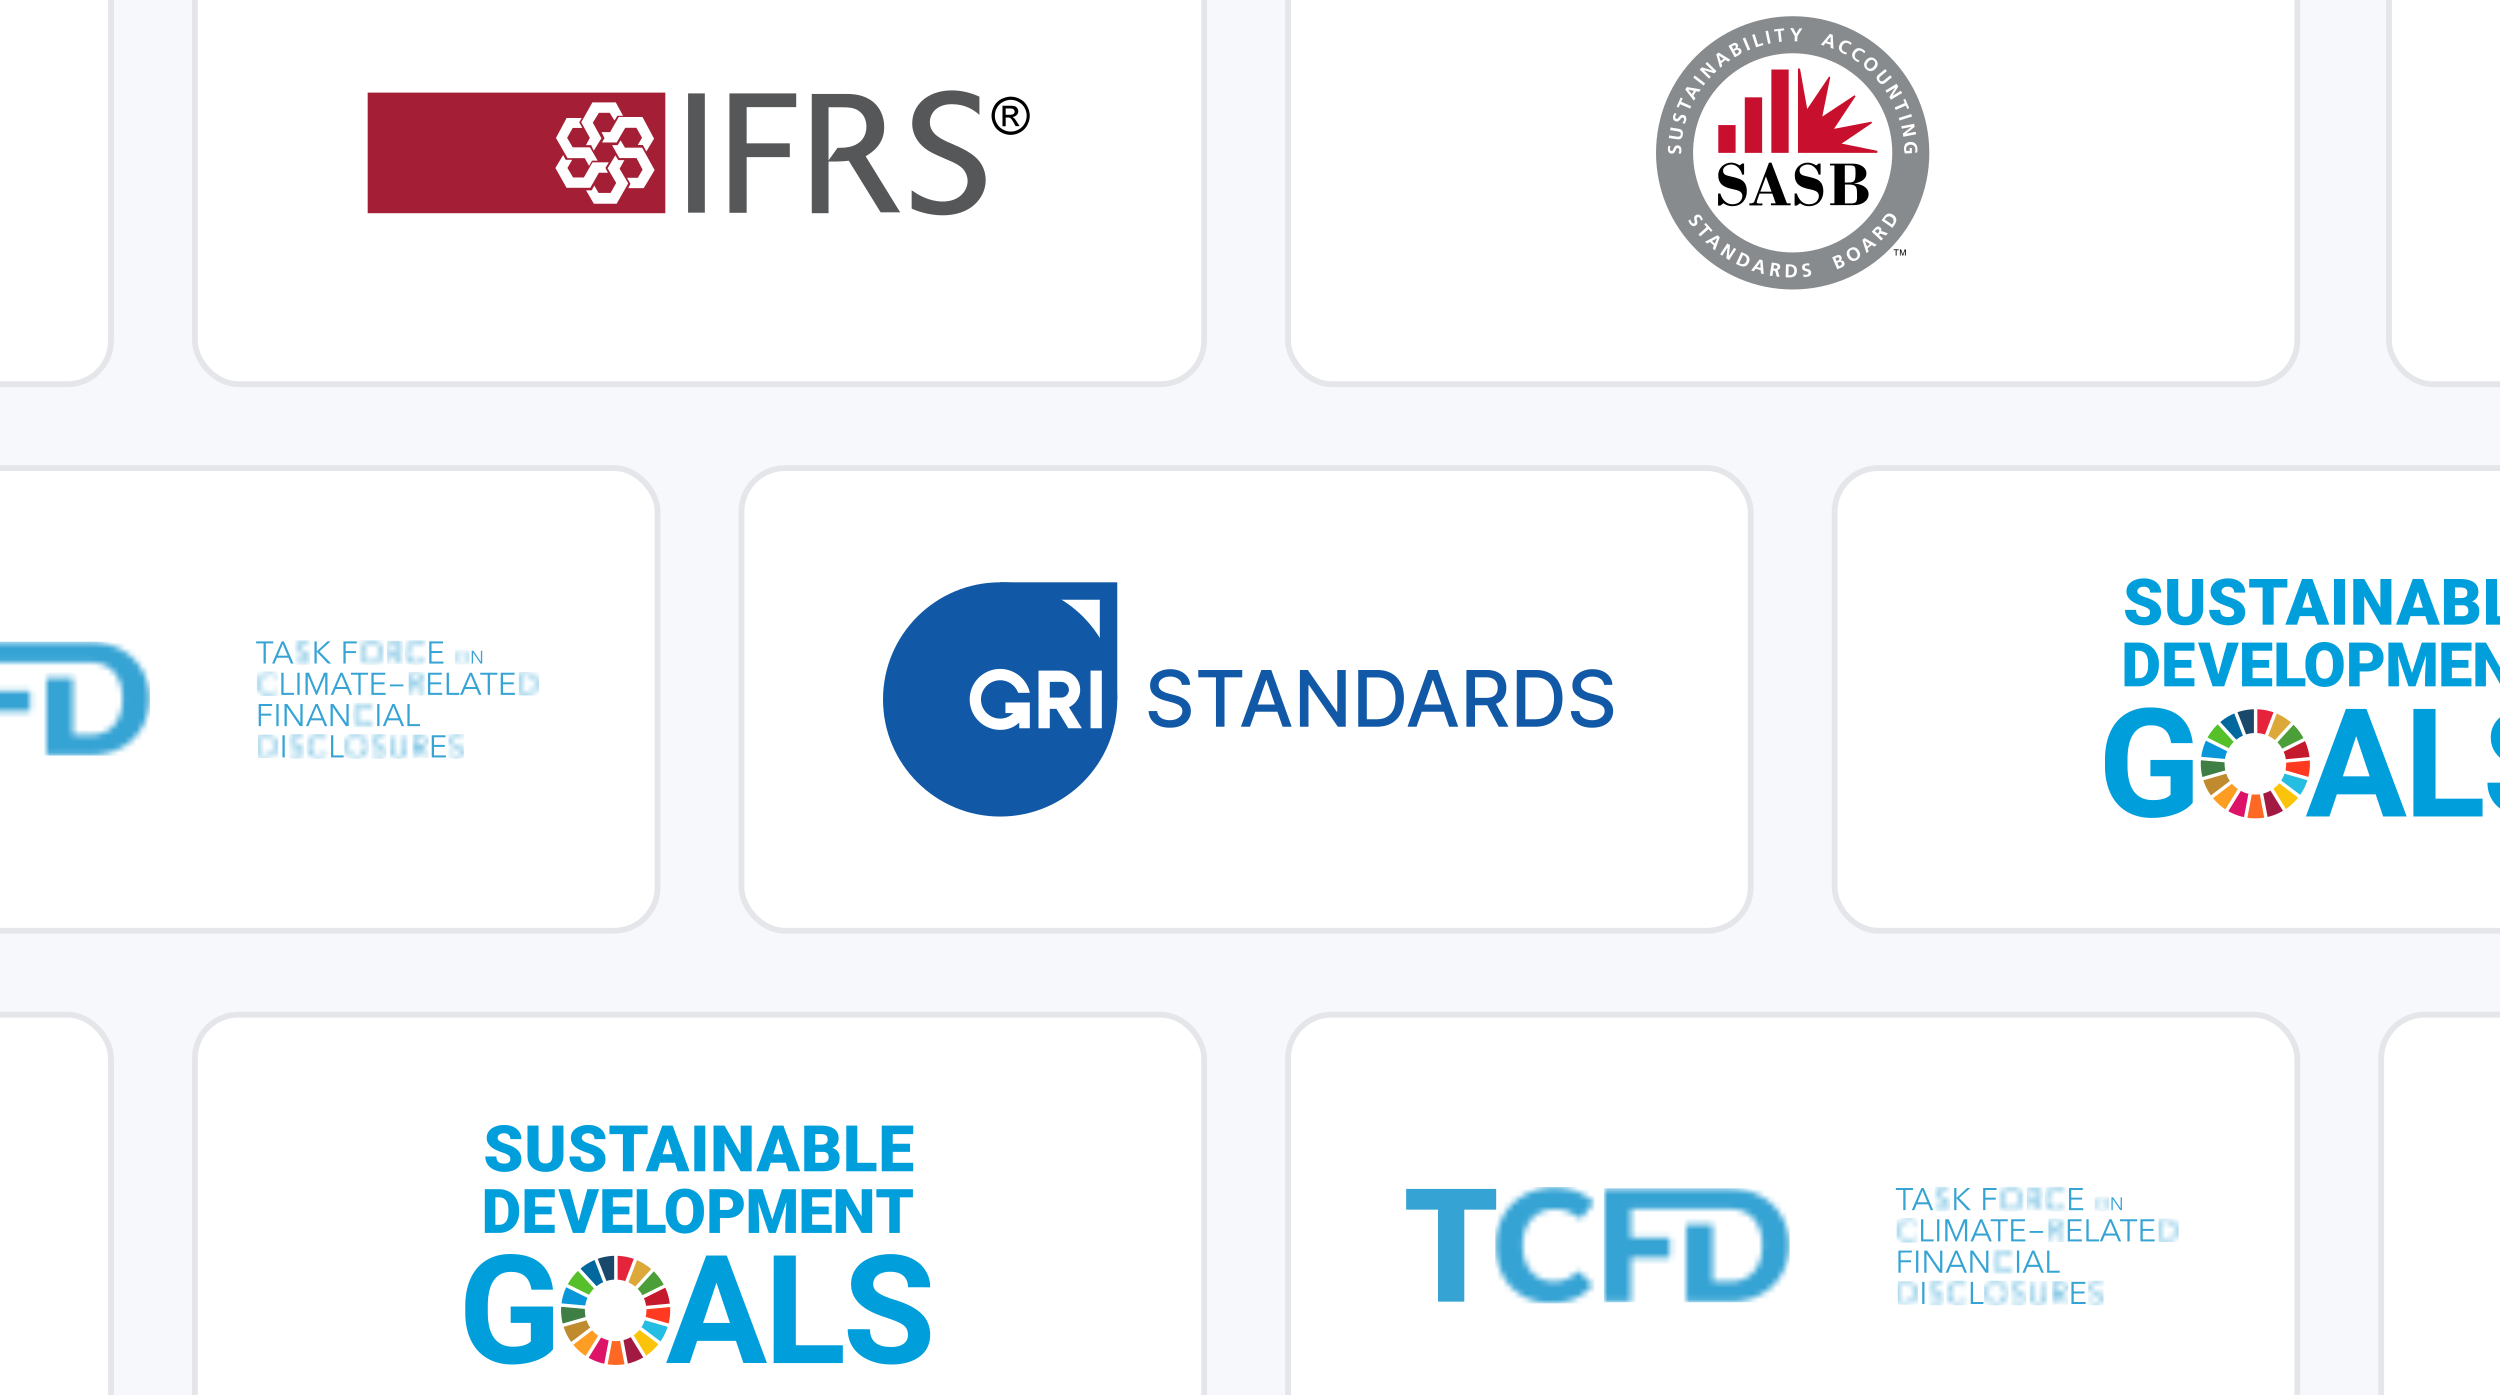 <svg xmlns="http://www.w3.org/2000/svg" width="430" height="240" fill="none" viewBox="0 0 430 240"><rect x="0" y="0" width="430" height="240" fill="#333333" stroke="none"/><g clip-path="url(#a)"><path fill="#f6f8fc" d="M0 0h430v240H0z"/><rect width="173.592" height="79.581" x="33.522" y="174.522" fill="#fff" stroke="#e4e6ea" rx="7.5"/><rect width="173.592" height="79.581" x="315.554" y="80.511" fill="#fff" stroke="#e4e6ea" rx="7.5"/><path fill="#009edb" d="M369.811 105.357q0-.415-.294-.646t-1.033-.481a10 10 0 0 1-1.208-.48q-1.526-.749-1.526-2.06 0-.652.38-1.151t1.076-.777a4.2 4.2 0 0 1 1.564-.277q.846 0 1.518.302.672.301 1.044.86t.372 1.275h-1.888q0-.48-.294-.744t-.795-.264q-.507 0-.801.224a.68.68 0 0 0-.294.568q0 .302.324.548.323.246 1.138.507.813.261 1.337.563 1.273.733 1.273 2.023 0 1.03-.777 1.618-.776.587-2.13.588a4.2 4.2 0 0 1-1.729-.343q-.773-.342-1.165-.939a2.45 2.45 0 0 1-.39-1.372h1.898q0 .632.326.93.327.3 1.06.3.47 0 .742-.203a.67.67 0 0 0 .272-.569m9.133-5.765v5.139q0 .874-.372 1.513t-1.068.974q-.696.333-1.644.334-1.435 0-2.26-.745-.825-.743-.842-2.038v-5.177h1.904v5.215q.033 1.288 1.198 1.288.587 0 .889-.323.302-.324.302-1.052v-5.128zm5.341 5.765q0-.415-.294-.646t-1.033-.481a10 10 0 0 1-1.208-.48q-1.526-.749-1.526-2.06 0-.652.38-1.151t1.076-.777a4.2 4.2 0 0 1 1.564-.277q.848 0 1.518.302.672.301 1.044.86t.372 1.275h-1.888q0-.48-.294-.744-.293-.264-.795-.264-.507 0-.801.224a.68.68 0 0 0-.294.568q0 .302.324.548.323.246 1.138.507.813.261 1.337.563 1.273.733 1.273 2.023 0 1.03-.777 1.618-.776.587-2.13.588a4.2 4.2 0 0 1-1.728-.343q-.774-.342-1.165-.939a2.44 2.44 0 0 1-.391-1.372h1.898q0 .632.326.93.327.3 1.06.3.47 0 .742-.203a.67.67 0 0 0 .272-.569m9.139-4.304h-2.357v6.391h-1.893v-6.391h-2.313v-1.461h6.563zm2.58 3.463h1.688l-.847-2.724zm2.141 1.461h-2.594l-.453 1.467h-2.023l2.88-7.852h1.78l2.901 7.852h-2.033zm3.303-6.385h1.888v7.852h-1.888zm9.872 7.852h-1.883l-2.782-4.886v4.886h-1.893v-7.852h1.893l2.777 4.886v-4.886h1.888zm3.723-2.928h1.688l-.846-2.724zm2.141 1.461h-2.594l-.453 1.467h-2.022l2.88-7.852h1.78l2.901 7.852h-2.034zm5.067-1.871v1.882h1.241q.512 0 .787-.234t.275-.661q0-.982-.976-.987zm0-1.24h.987q.62-.006.885-.228.264-.221.264-.654 0-.498-.286-.717t-.922-.219h-.928zm-1.893 4.578v-7.852h2.821q1.515 0 2.305.555.79.557.79 1.613 0 .609-.28 1.041t-.825.636q.615.162.943.604.33.443.33 1.079 0 1.154-.731 1.733-.73.58-2.165.591zm9.127-1.456h3.295v1.456h-5.188v-7.852h1.893zm-62.254 5.938v4.726h.63q.78 0 1.198-.555.419-.555.419-1.65v-.326q0-1.09-.419-1.642-.418-.553-1.219-.553zm-1.814 6.121v-7.521h2.423q.997 0 1.792.452.796.453 1.243 1.276.447.824.452 1.847v.346q0 1.033-.437 1.852-.436.818-1.229 1.281a3.5 3.5 0 0 1-1.769.467zm11.505-3.192h-2.852v1.797h3.368v1.395h-5.181v-7.521h5.192v1.4h-3.379v1.586h2.852zm4.638 1.147 1.498-5.476h2.025l-2.531 7.522h-1.983l-2.511-7.522h2.009zm8.736-1.147h-2.852v1.797h3.368v1.395h-5.181v-7.521h5.192v1.4h-3.379v1.586h2.852zm3.068 1.797h3.156v1.395h-4.969v-7.521h1.813zm7.904-2.525q0-1.12-.374-1.702-.375-.582-1.072-.581-1.365 0-1.441 2.045l-.006.553q0 1.106.367 1.7t1.09.594q.687 0 1.059-.584.372-.583.377-1.679zm1.844.315q0 1.1-.408 1.948a3 3 0 0 1-1.159 1.304q-.752.457-1.713.457t-1.705-.442a3 3 0 0 1-1.159-1.262q-.417-.822-.437-1.886v-.424q0-1.104.406-1.95.406-.844 1.162-1.304.757-.46 1.723-.459.955 0 1.704.454.75.454 1.165 1.294t.421 1.924zm2.748-.346h1.188q.527 0 .804-.264.275-.263.276-.744 0-.526-.284-.842-.285-.314-.775-.32h-1.209zm0 1.4v2.552h-1.813v-7.522h3.001q.863 0 1.526.318.664.318 1.028.904.365.586.365 1.33 0 1.1-.788 1.759t-2.162.659zm7.327-4.97 1.679 5.233 1.673-5.233h2.387v7.522h-1.819v-1.757l.176-3.595-1.818 5.352h-1.199l-1.823-5.357.176 3.6v1.757h-1.813v-7.522zm11.387 4.329h-2.852v1.797h3.368v1.395h-5.181v-7.521h5.192v1.4h-3.379v1.586h2.852zm7.473 3.192h-1.803l-2.665-4.68v4.68h-1.814v-7.521h1.814l2.66 4.68v-4.68h1.808zm-54.902 20.043q-1.029 1.232-2.908 1.91-1.88.68-4.165.679-2.4 0-4.21-1.048-1.809-1.048-2.793-3.041-.984-1.994-1.009-4.686v-1.258q0-2.768.934-4.793.933-2.025 2.692-3.098t4.121-1.073q3.29 0 5.143 1.569 1.854 1.569 2.196 4.565h-3.708q-.254-1.587-1.123-2.324-.87-.737-2.394-.737-1.942 0-2.959 1.46-1.015 1.461-1.029 4.343v1.181q0 2.907 1.104 4.394 1.105 1.485 3.238 1.486 2.146 0 3.06-.914l.001-3.187-3.467-.001.001-2.806h7.276zm25.819-4.556h4.623l-2.323-6.921zm5.651 3.086h-6.68l-1.27 3.809-4.051-.001 6.885-18.488h3.531l6.918 18.491-4.051-.001zm10.297.751 8.089.001v3.06l-11.898-.001.001-18.49 3.81.001z"/><path fill="#56c02b" d="M383.36 128.697c.233-.397.516-.761.84-1.083l-2.758-3.024a9.4 9.4 0 0 0-1.752 2.28z"/><path fill="#dda83a" d="M390.122 126.56q.629.289 1.157.724l2.766-3.02a9.4 9.4 0 0 0-2.452-1.529z"/><path fill="#c5192d" d="m396.457 127.469-3.666 1.828q.264.614.367 1.295l4.078-.385a9.3 9.3 0 0 0-.779-2.738"/><path fill="#4c9f38" d="m392.527 128.767 3.666-1.827a9.4 9.4 0 0 0-1.713-2.275l-2.766 3.02c.315.323.589.687.813 1.082"/><path fill="#3f7e44" d="M382.631 131.372q0-.124.007-.247l-4.08-.365q-.019.303-.02.612c0 .782.097 1.542.277 2.269l3.94-1.13a5.3 5.3 0 0 1-.124-1.139"/><path fill="#fcc30b" d="M392.015 134.725a5.4 5.4 0 0 1-.995.936l2.154 3.487a9.5 9.5 0 0 0 2.109-1.958z"/><path fill="#ff3a21" d="M393.214 131.372q0 .58-.121 1.126l3.94 1.131a9.4 9.4 0 0 0 .256-2.833l-4.078.385q.003.095.003.191"/><path fill="#fd9d24" d="m383.897 134.803-3.26 2.478a9.5 9.5 0 0 0 2.129 1.929l2.154-3.483a5.4 5.4 0 0 1-1.023-.924"/><path fill="#0a97d9" d="M382.697 130.536c.073-.46.207-.901.391-1.313l-3.665-1.826a9.3 9.3 0 0 0-.809 2.774z"/><path fill="#a21942" d="m392.671 139.464-2.15-3.483c-.39.221-.811.393-1.255.51l.759 4.029a9.3 9.3 0 0 0 2.646-1.056"/><path fill="#26bde2" d="M392.936 133.068a5.3 5.3 0 0 1-.572 1.179l3.271 2.468a9.4 9.4 0 0 0 1.238-2.516z"/><path fill="#fd6925" d="M388.686 136.608a5.3 5.3 0 0 1-1.379.02l-.759 4.028a9.5 9.5 0 0 0 2.896-.023z"/><path fill="#e5243b" d="M388.262 126.091c.455.029.893.116 1.309.253l1.472-3.824a9.3 9.3 0 0 0-2.781-.526z"/><path fill="#dd1367" d="M386.724 136.527a5.3 5.3 0 0 1-1.299-.491l-2.154 3.485a9.4 9.4 0 0 0 2.696 1.03z"/><path fill="#19486a" d="M386.333 126.325a5.3 5.3 0 0 1 1.336-.238v-4.097a9.3 9.3 0 0 0-2.818.514z"/><path fill="#bf8b2e" d="M383.539 134.332a5.3 5.3 0 0 1-.624-1.251l-3.937 1.13c.298.939.74 1.814 1.301 2.6z"/><path fill="#00689d" d="M384.645 127.221a5.4 5.4 0 0 1 1.135-.686l-1.481-3.819a9.4 9.4 0 0 0-2.415 1.479z"/><path fill="#009edb" d="M438.203 135.583q0-1.08-.762-1.658t-2.743-1.219-3.136-1.264q-3.15-1.702-3.149-4.584 0-1.499.845-2.673.843-1.175 2.426-1.835 1.58-.66 3.549-.66 1.98 0 3.53.718 1.55.717 2.406 2.026t.857 2.971h-3.81q0-1.27-.799-1.975-.8-.705-2.248-.705-1.397 0-2.171.59-.775.59-.775 1.556 0 .902.907 1.511.908.609 2.673 1.143 3.252.978 4.737 2.426t1.485 3.607q-.001 2.4-1.816 3.765-1.817 1.365-4.89 1.364-2.133 0-3.885-.781-1.753-.781-2.673-2.14t-.92-3.15l3.822.001q0 3.06 3.657 3.061 1.358 0 2.121-.553.762-.552.762-1.542"/><rect width="173.592" height="79.581" x="410.908" y="-13.5" fill="#fff" stroke="#e4e6ea" rx="7.5"/><rect width="173.592" height="79.581" x="-154.5" y="-13.5" fill="#fff" stroke="#e4e6ea" rx="7.5"/><rect width="173.592" height="79.581" x="409.565" y="174.522" fill="#fff" stroke="#e4e6ea" rx="7.5"/><rect width="173.592" height="79.581" x="-154.5" y="174.522" fill="#fff" stroke="#e4e6ea" rx="7.5"/><rect width="173.592" height="79.581" x="-60.489" y="80.511" fill="#fff" stroke="#e4e6ea" rx="7.5"/><rect width="173.592" height="79.581" x="221.543" y="174.522" fill="#fff" stroke="#e4e6ea" rx="7.5"/><rect width="173.592" height="79.581" x="127.533" y="80.511" fill="#fff" stroke="#e4e6ea" rx="7.5"/><rect width="173.592" height="79.581" x="221.543" y="-13.5" fill="#fff" stroke="#e4e6ea" rx="7.5"/><rect width="173.592" height="79.581" x="33.522" y="-13.5" fill="#fff" stroke="#e4e6ea" rx="7.5"/><path fill="#fff" d="M308.264 44.904c9.854 0 17.843-8.178 17.843-18.266s-7.989-18.266-17.843-18.266c-9.855 0-17.844 8.178-17.844 18.266s7.989 18.266 17.844 18.266"/><path fill="#888b8d" d="M308.339 2.788c-12.983 0-23.503 10.52-23.503 23.503s10.52 23.502 23.503 23.502 23.503-10.52 23.503-23.502c0-12.983-10.52-23.503-23.503-23.503m0 40.632c-9.457 0-17.129-7.662-17.129-17.13 0-9.466 7.672-17.128 17.129-17.128s17.129 7.671 17.129 17.129c0 9.457-7.671 17.129-17.129 17.129"/><path fill="#fff" d="M292.565 37.938a1.3 1.3 0 0 0-.179-.432c-.094-.123-.254-.254-.461-.104-.31.226.376.93-.235 1.363-.404.282-.78.057-1.034-.3a2 2 0 0 1-.254-.527l.358-.197c.018.178.075.347.178.498.094.132.301.282.461.17.348-.236-.357-.941.254-1.373.404-.282.78-.076 1.006.253.103.17.197.31.235.48zm.986 1.119-.423-.48.273-.235 1.156 1.307-.273.235-.423-.48-1.41 1.26-.301-.347zm1.871 1.41.376.348-.827 2.256-.376-.33.198-.507-.677-.601-.499.253-.347-.31zm-.103.508-.865.479.498.432zm1.776.884.461.3-.197 1.871.911-1.41.358.235-1.232 1.89-.461-.301.198-1.871-.912 1.41-.357-.235zm2.426 1.494.555.254c.63.282 1.081.752.705 1.56-.376.809-1.015.762-1.645.48l-.555-.254zm-.376 1.908.226.104c.348.169.789.056.987-.386a.736.736 0 0 0-.348-1.006l-.226-.103zm3.516-.648.498.15.207 2.398-.479-.132-.047-.555-.865-.253-.329.432-.452-.131zm.113.508-.583.79.63.178zm1.974.027.479.076c.48.075 1.044.131.959.761a.524.524 0 0 1-.536.451c.122.029.169.17.198.273l.225.93-.498-.075-.169-.733c-.047-.178-.094-.235-.273-.272l-.15-.02-.132.931-.451-.056zm.301 1.025.15.019c.226.028.479.047.508-.235.047-.273-.207-.33-.433-.357l-.15-.02zm2.134-.723.611.018c.687.02 1.288.254 1.269 1.138-.018.884-.629 1.11-1.316 1.11l-.611-.02zm.423 1.899h.254a.74.74 0 0 0 .752-.762c.019-.498-.348-.78-.714-.78h-.254zm3.591-1.655c-.15-.047-.31-.056-.46-.047-.151.019-.348.104-.31.348.047.385 1.005.103 1.09.855.056.499-.31.715-.761.762a1.7 1.7 0 0 1-.583-.019v-.404c.169.056.348.103.526.075.169-.019.386-.132.357-.329-.047-.423-1.006-.132-1.09-.865-.057-.498.301-.714.705-.761a1.4 1.4 0 0 1 .536.019zm3.939-1.438.715-.301c.272-.122.705-.207.883.254a.49.49 0 0 1-.206.63c.3-.094.573.018.676.272.226.527-.206.79-.479.903l-.714.3zm.762.658.169-.075c.179-.076.376-.207.282-.423-.103-.235-.31-.17-.508-.094l-.169.075zm.376.893.197-.094c.198-.075.404-.226.301-.46-.122-.273-.348-.226-.555-.132l-.197.094zm1.917-3.093c.602-.358 1.185-.17 1.542.422.348.583.273 1.194-.348 1.57-.611.377-1.184.15-1.541-.432-.358-.602-.273-1.203.347-1.56m1.016 1.673c.385-.235.329-.677.122-1.015-.207-.348-.573-.583-.959-.358-.385.226-.329.677-.122 1.006.207.339.573.611.959.367m1.109-3.112.385-.329 2.097 1.166-.386.31-.479-.272-.705.573.178.527-.357.3zm.479.198.329.93.508-.422zm1.138-1.617.329-.358c.329-.357.705-.79 1.166-.357a.51.51 0 0 1 .075.687c.094-.095.226-.057.329-.02l.884.33-.348.376-.705-.273c-.169-.056-.254-.056-.376.075l-.094.104.686.63-.301.329zm1.006.31.103-.103c.151-.17.301-.377.094-.555-.197-.179-.385-.019-.535.15l-.104.104zm.696-2.256.348-.508c.385-.573.93-.93 1.664-.432.733.507.582 1.137.197 1.71l-.348.508zm1.795.705.132-.207a.735.735 0 0 0-.207-1.044.72.72 0 0 0-1.043.18l-.151.206zm-38.093-13.462c-.056.131-.103.3-.103.45s.056.358.301.358c.385.019.254-.978 1.006-.959.498.019.677.404.658.856 0 .235-.047.357-.104.573l-.404-.056a.97.97 0 0 0 .151-.508c0-.17-.076-.404-.283-.404-.432-.02-.282.977-1.015.959-.498-.02-.677-.405-.658-.809 0-.197.028-.376.094-.536zm-.3-1.411.075-.45 1.269.206c.376.056.639-.019.705-.357.066-.339-.169-.498-.555-.555l-1.269-.207.075-.451 1.411.226c.601.094.78.48.686 1.034-.094.573-.386.865-.987.761zm1.344-4.145a1.1 1.1 0 0 0-.226.404c-.047.15-.047.357.197.432.377.123.508-.865 1.232-.658.461.15.536.574.404 1.006a2 2 0 0 1-.254.527l-.376-.17c.123-.122.226-.272.282-.45.047-.17.029-.405-.169-.461-.404-.123-.526.864-1.241.639-.479-.15-.536-.574-.423-.94.057-.179.132-.348.235-.499zm.583-1.673-.254.582-.329-.15.705-1.589.329.15-.254.583 1.721.762-.179.404zm.902-2.52.272-.433 2.379.405-.254.423-.536-.104-.461.78.348.433-.272.404zm.507.019.611.761.348-.555zm.875-2.078.273-.357 1.767 1.372-.273.357zm1.1-1.382.386-.385 1.795.554-1.194-1.166.301-.31 1.598 1.57-.376.386-1.795-.555 1.194 1.166-.301.31zm2.848-2.623.405-.3 2.049 1.259-.404.3-.461-.3-.714.555.15.526-.376.282zm.461.216.301.94.526-.385zm1.636-1.663.686-.377c.254-.131.677-.282.912.15.132.236.057.48-.15.659.282-.122.573-.047.705.197.272.499-.122.809-.376.96l-.687.375zm.837.582.169-.094c.169-.094.348-.235.235-.45-.122-.226-.329-.132-.508-.029l-.15.094zm.479.856.179-.104c.178-.103.376-.272.254-.498-.151-.254-.376-.178-.574-.075l-.179.103zm1.138-2.698.423-.179.865 2.068-.423.179zm1.617-.63.432-.132.574 1.796.836-.273.104.348-1.26.404zm2.294-.64.432-.094.461 2.181-.433.094zm2.152-.018-.639.075-.047-.348 1.72-.198.047.348-.639.075.207 1.871-.451.047zm2.877.855-.78-1.372.526.018.508.96.573-.931.48.018-.837 1.335-.028.884-.451-.019zm6.064-.376.479.17.132 2.406-.48-.15-.028-.555-.865-.282-.348.432-.451-.15zm.084.498-.602.78.63.207zm2.708 3.055a1.8 1.8 0 0 1-.498-.169c-.658-.31-.94-.865-.611-1.542.329-.686.94-.864 1.636-.535.131.056.3.178.423.3l-.198.33a.72.72 0 0 0-.385-.31c-.423-.198-.828-.02-1.034.403-.198.405-.094.837.329 1.044.169.075.357.132.479.132zm2.115 1.326a1.7 1.7 0 0 1-.46-.225c-.612-.405-.828-.978-.424-1.617.424-.64 1.044-.753 1.693-.33.122.076.272.207.376.358l-.235.3a.8.8 0 0 0-.348-.357c-.386-.253-.827-.122-1.081.273-.254.376-.207.827.197 1.09.151.095.348.18.461.198zm2.905-.507c.526.46.508 1.08.056 1.588-.451.508-1.062.611-1.598.15-.536-.479-.507-1.09-.047-1.598.461-.517 1.063-.62 1.589-.14m-1.307 1.466c.348.3.752.103 1.016-.197.263-.301.385-.715.056-1.016-.329-.3-.733-.122-1.006.179-.254.32-.404.733-.066 1.034m2.999.226.282.348-1.005.827c-.301.235-.405.498-.198.761.226.273.498.198.78-.047l1.006-.827.282.348-1.109.912c-.461.385-.865.282-1.241-.17-.357-.45-.385-.864.075-1.24zm1.956 2.519.282.48-.987 1.598 1.438-.865.226.376-1.918 1.156-.282-.46.987-1.599-1.438.865-.226-.376zm1.41 3.319-.254-.583.329-.131.686 1.598-.329.131-.254-.582-1.739.752-.179-.424zm1.109 1.89.131.432-2.143.677-.132-.433zm.489 1.673.103.536-1.485 1.156 1.645-.31.094.423-2.2.432-.103-.536 1.485-1.165-1.645.31-.094-.423zm.141 4.954a1.4 1.4 0 0 0 .094-.583c-.019-.527-.385-.79-.836-.78-.452.018-.79.31-.762.79 0 .121.019.225.047.3l.583-.028-.019-.48.357-.018.029.902-1.213.047a3.3 3.3 0 0 1-.151-.714c-.028-.715.311-1.241 1.063-1.27.761-.028 1.212.424 1.241 1.185a2.4 2.4 0 0 1-.057.658h-.376z"/><path fill="#000" d="M299.653 28.133h.329v1.9h-.348c-.169-.885-.931-1.74-1.852-1.74-.583 0-1.42.348-1.42 1.043 0 .63.452.809.978.931.555.122 1.448.33 1.946.555.639.282 1.166.855 1.166 2.096 0 1.26-.762 2.548-2.52 2.548-.554 0-1.034-.17-1.485-.508l-.555.404h-.385v-2.077h.385c.282.987 1.006 1.852 2.078 1.852 1.184 0 1.711-.762 1.711-1.438 0-.931-1.034-1.006-2.068-1.26-1.034-.273-2.078-.705-2.078-2.322 0-1.232 1.034-2.144 2.247-2.144.508 0 1.006.207 1.448.48zm1.231 7.154v-.31c.254 0 .734.019.856-.31l2.529-6.694h.423l2.66 7.004h.639v.33h-3.393v-.33h.827l-.583-1.673h-2.2l-.282.78c-.122.31-.207.63-.207.733 0 .273.809.179.978.179v.329h-2.228v-.038zm1.89-2.322h1.927l-.959-2.623zm10.04-4.832h.329v1.9h-.348c-.169-.885-.931-1.74-1.852-1.74-.583 0-1.42.348-1.42 1.044 0 .63.452.808.978.93.555.123 1.448.33 1.946.555.639.282 1.166.855 1.166 2.096 0 1.26-.762 2.548-2.52 2.548-.554 0-1.034-.17-1.485-.508l-.555.405h-.385v-2.078h.385c.282.987 1.006 1.852 2.078 1.852 1.185 0 1.711-.761 1.711-1.438 0-.931-1.034-1.006-2.068-1.26-1.034-.273-2.078-.705-2.078-2.322 0-1.232 1.034-2.144 2.247-2.144.508 0 1.006.207 1.448.48zm1.974 7.154v-.31h.734v-6.515h-.762v-.31h3.986c.931 0 2.2.451 2.275 1.57.057.808-.479 1.523-2.096 1.842v.02c1.062.027 2.472.535 2.472 1.823 0 .78-.526 1.307-1.156 1.598-.536.273-1.241.282-1.824.282zm2.529-3.892h.461c1.138 0 1.373-.131 1.373-1.57 0-1.269-.047-1.372-1.138-1.372h-.705v2.942zm1.279 3.582c.959 0 .808-.855.808-1.598 0-1.307-.094-1.645-1.598-1.645h-.479v3.252h1.269z"/><path fill="#c8102e" d="M307.653 11.963h-2.98V26.29h2.98zm-4.569 4.775h-2.98v9.552h2.98zm-4.559 4.776h-2.981v4.776h2.981zm16.282-8.244c-.075-.029-.15-.076-.207-.104l-3.76 5.584-1.241-6.938a2 2 0 0 0-.348-.028V26.29h13.65v-.348l-6.148-1.24 5.227-3.536c-.028-.075-.056-.15-.094-.235l-6.44 1.232 3.714-5.603c-.057-.056-.104-.122-.169-.179l-5.557 3.667z"/><path fill="#000" d="M326.568 42.912v.122h-.358v.93h-.15v-.94h-.357v-.122h.865zm.216-.001h.207l.3.884.301-.884h.207v1.044h-.15v-.884l-.301.884h-.132l-.301-.884v.883h-.131z"/><path fill="#a41f35" d="M63.24 15.926v20.748h51.196V15.926zm49.259 7.916-1.328 2.22-.589-1.12h-.892l.74-1.252-.968-1.709h-1.917l-1.481 2.525h-2.524l.436-.74-.512-1.044h1.48l1.481-2.601h4.081zm-6.587-6.227 1.253 2.297h-.968l-.512.816-.817-1.328h-1.86l-1.044 1.708 1.481 2.677-1.329 2.145-.437-.968h-.892l.665-1.253-1.481-2.677 1.917-3.417zm-8.447 2.677h2.601l-.437.74.513.968h-1.633l-.968 1.709.968 1.632h2.962l1.328 2.297h-.968l-.512.892-.741-1.329h-2.96l-1.994-3.473zM95.53 28.89l1.329-2.221.436.816h1.12l-.816 1.405.968 1.632h1.86l1.481-2.6h2.81l-.589.968.437.816h-1.557l-1.481 2.6h-4.08zm10.535 6.15h-3.929l-1.329-2.297h.968l.437-.816.74 1.253h2.069l.968-1.708-1.48-2.525 1.329-2.221.512.816h1.044l-.816 1.48 1.48 2.526zm4.651-2.676h-2.658l.38-.74-.588-1.045h1.86l.816-1.404-1.044-1.993h-2.961l-1.253-2.221h.968l.513-.817.74 1.253h2.961l2.145 3.854z"/><path fill="#555759" d="M121.231 16.059h-2.885v20.52h2.885zm15.717 2.373v-2.373h-11.484v20.539h2.961V27.03h7.422v-2.373h-7.422V18.43zm27.943 6.815-1.329-.589c-1.557-.664-3.626-1.556-3.626-3.626 0-1.48 1.12-3.113 3.778-3.113 2.373 0 3.777 1.044 4.518 1.633l.227.228v-3.114l-.075-.076c-1.481-.664-3.038-1.044-4.67-1.044-2.145 0-3.854.665-5.031 1.709s-1.784 2.449-1.784 4.005c0 1.177.437 2.373 1.253 3.341.968 1.177 2.297 1.785 3.474 2.297l1.329.588c.968.38 2.069.893 2.733 1.633.437.512.74 1.253.74 1.993 0 1.633-1.328 3.55-4.29 3.55-2.373 0-4.366-1.253-5.106-1.785l-.228-.151v3.113l.076.076c.665.303 2.734 1.12 5.258 1.12 2.297 0 4.157-.665 5.41-1.785s1.993-2.6 1.993-4.29c-.056-3.492-2.809-4.821-4.65-5.713M154.736 36.37l-5.847-9.491c1.12-.665 3.265-2.07 3.189-5.107 0-1.86-.816-3.34-1.86-4.214-1.709-1.404-3.702-1.404-5.031-1.404h-5.562v20.52h2.886V18.45h1.708c1.557 0 2.677 0 3.55.665.892.664 1.253 1.632 1.253 2.676 0 1.405-.665 2.373-1.481 2.886-.968.664-2.297.74-2.885.74h-.589l-1.708 2.373h.664c1.633 0 2.449-.076 2.962-.152l5.486 8.884h3.416z"/><path fill="#000" d="M173.851 16.629c.55 0 1.082.132 1.613.417.532.285.93.684 1.215 1.215.285.532.437 1.082.437 1.652s-.152 1.1-.437 1.632c-.285.512-.683.93-1.215 1.215-.531.285-1.063.436-1.632.436-.57 0-1.12-.151-1.633-.436a3 3 0 0 1-1.215-1.215c-.284-.532-.436-1.063-.436-1.633 0-.569.152-1.12.436-1.651s.703-.93 1.234-1.215c.551-.266 1.082-.418 1.633-.418m0 .55c-.456 0-.911.114-1.348.36a2.5 2.5 0 0 0-1.025 1.007 2.7 2.7 0 0 0-.361 1.367c0 .474.114.93.361 1.347.247.437.588.779 1.006 1.006.437.247.892.361 1.367.361.474 0 .93-.114 1.367-.36.436-.247.778-.57 1.006-1.007a2.74 2.74 0 0 0 0-2.715 2.5 2.5 0 0 0-1.025-1.005 2.7 2.7 0 0 0-1.348-.361m-1.424 4.537v-3.53h1.215c.418 0 .721.037.892.094a.72.72 0 0 1 .437.342q.171.255.171.512a.9.9 0 0 1-.285.665c-.19.19-.437.303-.74.322a.9.9 0 0 1 .303.19c.133.133.323.38.513.703l.436.683h-.683l-.304-.55c-.246-.437-.436-.703-.588-.817q-.143-.114-.456-.114h-.36v1.5zm.551-1.974h.683c.323 0 .55-.057.683-.152a.49.49 0 0 0 .171-.399.56.56 0 0 0-.095-.285.5.5 0 0 0-.246-.19q-.142-.056-.57-.056h-.626z"/><path fill="#35a3d4" d="M326.083 204.335v.345h1.281v3.464h.389v-3.464h1.281v-.345zm4.401 0-1.654 3.809h.428l.415-1h1.978l.422 1h.433l-1.643-3.809zm.178.431.843 2.022h-1.686z"/><mask id="b" width="4" height="5" x="332" y="204" maskUnits="userSpaceOnUse" style="mask-type:luminance"><path fill="#fff" d="M334.151 204.24c-.563 0-1.228.311-1.228 1.042 0 .694.524.916 1.033 1.072.486.149.935.284.935.816 0 .49-.454.738-.849.738-.4 0-.708-.21-.876-.479l-.335.248c.276.376.741.564 1.206.564.605 0 1.254-.333 1.254-1.098 0-.763-.599-.935-1.14-1.112-.428-.14-.833-.264-.833-.749 0-.489.437-.715.816-.715.362 0 .627.151.789.382l.309-.248c-.184-.247-.568-.461-1.081-.461"/></mask><g mask="url(#b)"><path fill="#35a3d4" d="M332.723 204.13h2.676v4.219h-2.676z"/></g><path fill="#35a3d4" d="m338.336 204.335-1.822 1.712h-.005v-1.712h-.389v3.809h.389v-2.028h.005l1.913 2.028h.574l-2.038-2.082 1.93-1.727zm2.764 0v3.809h.388v-1.803h1.784v-.338h-1.784v-1.323h1.92v-.345z"/><mask id="c" width="5" height="5" x="343" y="204" maskUnits="userSpaceOnUse" style="mask-type:luminance"><path fill="#fff" d="M345.87 204.24c-1.111.028-1.936.863-1.936 1.999 0 1.157.854 2.001 1.994 2.001s1.995-.844 1.995-2.001c0-1.136-.825-1.971-1.936-1.999zm-1.526 1.999c0-.887.6-1.661 1.584-1.661.983 0 1.584.774 1.584 1.661 0 .888-.601 1.658-1.584 1.658s-1.584-.77-1.584-1.658"/></mask><g mask="url(#c)"><path fill="#35a3d4" d="M343.825 204.13h4.206v4.219h-4.206z"/></g><mask id="d" width="4" height="5" x="348" y="204" maskUnits="userSpaceOnUse" style="mask-type:luminance"><path fill="#fff" d="M348.735 204.336v3.808h.389v-1.781h.649l1.06 1.781h.475l-1.119-1.812c.557-.06.979-.415.979-.979 0-.743-.552-1.017-1.309-1.017zm.389.334h.693c.578 0 .962.183.962.683 0 .452-.357.678-.979.678h-.676z"/></mask><g mask="url(#d)"><path fill="#35a3d4" d="M348.627 204.227h2.79v4.024h-2.79z"/></g><mask id="e" width="5" height="5" x="351" y="204" maskUnits="userSpaceOnUse" style="mask-type:luminance"><path fill="#fff" d="M353.706 204.24c-1.112.028-1.937.863-1.937 1.999 0 1.157.838 2.001 1.995 2.001.686 0 1.178-.327 1.432-.71l-.302-.193c-.265.393-.687.565-1.125.565-.983 0-1.589-.774-1.589-1.663 0-.887.6-1.661 1.589-1.661.486 0 .871.253 1.032.499l.325-.236c-.256-.359-.765-.587-1.306-.601z"/></mask><g mask="url(#e)"><path fill="#35a3d4" d="M351.661 204.13h3.644v4.219h-3.644z"/></g><path fill="#35a3d4" d="M355.868 204.335v3.809h2.438v-.344h-2.049v-1.469h1.854v-.339h-1.854v-1.312h1.984v-.345z"/><mask id="f" width="3" height="4" x="360" y="205" maskUnits="userSpaceOnUse" style="mask-type:luminance"><path fill="#fff" d="M360.386 207.041c0 .67.495 1.158 1.156 1.158s1.155-.488 1.155-1.158-.495-1.159-1.155-1.159c-.661 0-1.156.489-1.156 1.159m.238 0c0-.514.348-.963.918-.963.569 0 .917.449.917.963s-.348.959-.917.959-.918-.445-.918-.959"/></mask><g mask="url(#f)"><path fill="#35a3d4" d="M360.278 205.773h2.527v2.535h-2.527z"/></g><path fill="#35a3d4" d="M364.744 205.938v1.879h-.006l-1.29-1.879h-.282v2.205h.226v-1.896h.006l1.29 1.896h.282v-2.205z"/><mask id="g" width="4" height="5" x="326" y="209" maskUnits="userSpaceOnUse" style="mask-type:luminance"><path fill="#fff" d="M326.321 211.621c0 1.156.838 2 1.995 2 .686 0 1.179-.327 1.432-.709l-.302-.194c-.266.393-.687.565-1.125.565-.984 0-1.589-.774-1.589-1.662s.6-1.662 1.589-1.662c.487 0 .87.252 1.033.5l.324-.237c-.265-.37-.799-.602-1.362-.602-1.141 0-1.995.844-1.995 2.001"/></mask><g mask="url(#g)"><path fill="#35a3d4" d="M326.212 209.512h3.644v4.218h-3.644z"/></g><path fill="#35a3d4" d="M330.42 209.717v3.808h2.173v-.343h-1.784v-3.465zm2.758 3.808h.388v-3.808h-.388zm4.585-3.808-1.281 3.152h-.007l-1.296-3.152h-.595v3.808h.39v-3.308h.009l1.384 3.308h.206l1.384-3.308h.011v3.308h.389v-3.808zm2.811 0-1.653 3.808h.427l.415-1.001h1.979l.422 1.001h.432l-1.643-3.808zm.179.43.843 2.023h-1.687zm1.64-.43v.344h1.281v3.464h.389v-3.464h1.28v-.344zm3.525 0v3.808h2.438v-.343h-2.049v-1.469h1.854v-.339h-1.854v-1.313h1.984v-.344zm3.18 2.339h2.324v-.322h-2.324z"/><mask id="h" width="3" height="5" x="352" y="209" maskUnits="userSpaceOnUse" style="mask-type:luminance"><path fill="#fff" d="M352.418 209.717v3.808h.39v-1.78h.648l1.06 1.78h.476l-1.12-1.812c.557-.06.979-.415.979-.98 0-.742-.551-1.016-1.309-1.016zm.39.333h.692c.579 0 .961.183.961.683 0 .451-.357.678-.977.678h-.676z"/></mask><g mask="url(#h)"><path fill="#35a3d4" d="M352.31 209.608h2.789v4.025h-2.789z"/></g><path fill="#35a3d4" d="M355.657 209.717v3.808h2.438v-.343h-2.049v-1.469h1.854v-.339h-1.854v-1.313h1.983v-.344zm3.202 0v3.808h2.172v-.343h-1.783v-3.465zm3.957 0-1.653 3.808h.427l.416-1.001h1.978l.422 1.001h.432l-1.642-3.808zm.179.43.843 2.023h-1.686zm1.639-.43v.344h1.281v3.464h.389v-3.464h1.281v-.344zm3.526 0v3.808h2.438v-.343h-2.049v-1.469h1.853v-.339h-1.853v-1.313h1.984v-.344z"/><mask id="i" width="4" height="5" x="371" y="209" maskUnits="userSpaceOnUse" style="mask-type:luminance"><path fill="#fff" d="M371.361 209.717v3.808h1.271c.956 0 2.01-.634 2.01-1.904s-1.054-1.904-2.01-1.904zm.389.344h.773c1.152 0 1.708.775 1.708 1.56s-.556 1.56-1.708 1.56h-.773z"/></mask><g mask="url(#i)"><path fill="#35a3d4" d="M371.253 209.608h3.497v4.025h-3.497z"/></g><path fill="#35a3d4" d="M326.526 215.098v3.808h.389v-1.802h1.784v-.339h-1.784v-1.324h1.919v-.343zm3.038 3.808h.389v-3.809h-.389zm4.131-3.808v3.243h-.01l-2.227-3.243h-.486v3.808h.388v-3.276h.011l2.227 3.276h.486v-3.808zm2.608 0-1.654 3.808h.427l.416-1h1.978l.422 1h.432l-1.643-3.808zm.178.43.844 2.022h-1.688zm5.132-.43v3.243h-.012l-2.227-3.243h-.486v3.808h.39v-3.276h.01l2.228 3.276h.486v-3.808z"/><mask id="j" width="5" height="5" x="342" y="215" maskUnits="userSpaceOnUse" style="mask-type:luminance"><path fill="#fff" d="M342.813 217.003c0 1.156.84 2.001 1.996 2.001.687 0 1.179-.329 1.432-.71l-.303-.194c-.264.393-.686.564-1.124.564-.984 0-1.589-.775-1.589-1.661 0-.888.6-1.663 1.589-1.663.487 0 .871.253 1.033.501l.324-.237c-.265-.371-.799-.603-1.362-.603-1.141 0-1.996.845-1.996 2.002"/></mask><g mask="url(#j)"><path fill="#35a3d4" d="M342.706 214.893h3.644v4.218h-3.644z"/></g><path fill="#35a3d4" d="M346.913 218.906h.389v-3.809h-.389zm2.606-3.808-1.654 3.808h.427l.417-1h1.978l.421 1h.432l-1.643-3.808zm.179.43.842 2.022h-1.686zm2.407-.43v3.808h2.173v-.344h-1.784v-3.464z"/><mask id="k" width="4" height="5" x="326" y="220" maskUnits="userSpaceOnUse" style="mask-type:luminance"><path fill="#fff" d="M326.526 220.479v3.809h1.27c.957 0 2.012-.635 2.012-1.904 0-1.27-1.055-1.905-2.012-1.905zm.389.345h.774c1.151 0 1.707.774 1.707 1.56 0 .785-.556 1.559-1.707 1.559h-.774z"/></mask><g mask="url(#k)"><path fill="#35a3d4" d="M326.418 220.371h3.497v4.024h-3.497z"/></g><path fill="#35a3d4" d="M330.62 224.287h.388v-3.809h-.388z"/><mask id="l" width="4" height="5" x="331" y="220" maskUnits="userSpaceOnUse" style="mask-type:luminance"><path fill="#fff" d="M331.88 221.426c0 .693.524.915 1.032 1.071.487.15.935.284.935.817 0 .489-.454.737-.848.737-.4 0-.708-.21-.876-.479l-.335.247c.275.377.741.566 1.205.566.606 0 1.255-.334 1.255-1.098s-.6-.936-1.141-1.113c-.427-.14-.832-.263-.832-.748 0-.489.437-.715.816-.715.362 0 .627.15.789.382l.308-.248c-.184-.248-.567-.462-1.081-.462-.562 0-1.227.312-1.227 1.043"/></mask><g mask="url(#l)"><path fill="#35a3d4" d="M331.68 220.274h2.676v4.219h-2.676z"/></g><mask id="m" width="5" height="5" x="334" y="220" maskUnits="userSpaceOnUse" style="mask-type:luminance"><path fill="#fff" d="M334.871 222.383c0 1.157.837 2.001 1.995 2.001.686 0 1.178-.328 1.432-.71l-.303-.194c-.265.393-.687.566-1.125.566-.983 0-1.588-.775-1.588-1.663 0-.887.599-1.662 1.588-1.662.487 0 .871.253 1.033.5l.325-.236c-.266-.372-.8-.603-1.362-.603-1.142 0-1.995.845-1.995 2.001"/></mask><g mask="url(#m)"><path fill="#35a3d4" d="M334.762 220.274h3.643v4.219h-3.643z"/></g><path fill="#35a3d4" d="M338.97 220.479v3.809h2.173v-.344h-1.785v-3.465z"/><mask id="n" width="5" height="5" x="341" y="220" maskUnits="userSpaceOnUse" style="mask-type:luminance"><path fill="#fff" d="M341.359 222.383c0 1.157.853 2.001 1.995 2.001 1.141 0 1.994-.844 1.994-2.001 0-1.156-.853-2.001-1.994-2.001s-1.995.845-1.995 2.001m.411 0c0-.887.6-1.662 1.584-1.662.983 0 1.583.775 1.583 1.662 0 .888-.6 1.657-1.583 1.657-.984 0-1.584-.769-1.584-1.657"/></mask><g mask="url(#n)"><path fill="#35a3d4" d="M341.25 220.274h4.207v4.219h-4.207z"/></g><mask id="o" width="4" height="5" x="345" y="220" maskUnits="userSpaceOnUse" style="mask-type:luminance"><path fill="#fff" d="M346.016 221.426c0 .693.524.915 1.032 1.071.486.15.935.284.935.817 0 .489-.454.737-.848.737-.4 0-.708-.21-.876-.479l-.335.247c.276.377.741.566 1.205.566.605 0 1.254-.334 1.254-1.098s-.6-.936-1.14-1.113c-.428-.14-.832-.263-.832-.748 0-.489.437-.715.816-.715.362 0 .626.15.789.382l.308-.248c-.184-.248-.567-.462-1.081-.462-.562 0-1.227.312-1.227 1.043"/></mask><g mask="url(#o)"><path fill="#35a3d4" d="M345.816 220.274h2.677v4.219h-2.677z"/></g><mask id="p" width="4" height="5" x="349" y="220" maskUnits="userSpaceOnUse" style="mask-type:luminance"><path fill="#fff" d="M351.665 220.479v2.346c0 .612-.265 1.215-1.043 1.215s-1.042-.603-1.042-1.215v-2.346h-.39v2.388c0 .635.286 1.517 1.432 1.517s1.433-.882 1.433-1.517v-2.388z"/></mask><g mask="url(#p)"><path fill="#35a3d4" d="M349.081 220.371h3.081v4.121h-3.081z"/></g><mask id="q" width="3" height="5" x="353" y="220" maskUnits="userSpaceOnUse" style="mask-type:luminance"><path fill="#fff" d="M353.05 220.479v3.809h.39v-1.781h.648l1.059 1.781h.478l-1.12-1.814c.557-.058.978-.413.978-.978 0-.742-.55-1.017-1.308-1.017zm.39.334h.692c.578 0 .962.182.962.683 0 .452-.357.678-.978.678h-.676z"/></mask><g mask="url(#q)"><path fill="#35a3d4" d="M352.943 220.371h2.79v4.024h-2.79z"/></g><path fill="#35a3d4" d="M356.291 220.479v3.809h2.436v-.344h-2.048v-1.47h1.854v-.338h-1.854v-1.313h1.983v-.344z"/><mask id="r" width="3" height="5" x="359" y="220" maskUnits="userSpaceOnUse" style="mask-type:luminance"><path fill="#fff" d="M359.346 221.426c0 .693.523.915 1.031 1.071.488.15.936.284.936.817 0 .489-.454.737-.849.737-.4 0-.708-.21-.875-.479l-.335.247c.276.377.74.566 1.206.566.604 0 1.253-.334 1.253-1.098s-.6-.936-1.141-1.113c-.426-.14-.832-.263-.832-.748 0-.489.438-.715.816-.715.362 0 .627.15.79.382l.308-.248c-.185-.248-.568-.462-1.082-.462-.562 0-1.226.312-1.226 1.043"/></mask><g mask="url(#r)"><path fill="#35a3d4" d="M359.146 220.274h2.676v4.219h-2.676z"/></g><path fill="#35a3d4" d="M241.86 204.492v3.567h5.48v15.823h4.52v-15.823h5.483v-3.567z"/><mask id="s" width="18" height="21" x="257" y="204" maskUnits="userSpaceOnUse" style="mask-type:luminance"><path fill="#fff" d="M263.348 205.011q-1.872.732-3.216 2.05a9.3 9.3 0 0 0-2.093 3.133q-.749 1.817-.749 3.987 0 2.128.655 3.946.655 1.815 1.879 3.14a8.6 8.6 0 0 0 2.983 2.075q1.759.752 3.978.752 2.421 0 4.193-.777a7.45 7.45 0 0 0 2.949-2.31l-2.371-2.399c-.057.013-.448.379-.448.379s-.871.608-1.133.763a4.4 4.4 0 0 1-1.772.585q-.508.06-1.124.06a4.9 4.9 0 0 1-2.006-.412 4.7 4.7 0 0 1-1.638-1.204q-.701-.793-1.11-1.951-.408-1.157-.408-2.647 0-1.425.408-2.569t1.137-1.95a4.9 4.9 0 0 1 1.745-1.237q1.016-.432 2.247-.433.71 0 1.237.107.527.105.923.26.394.152.682.332c.192.119 1.638.913 1.638.913l2.234-2.742a7.4 7.4 0 0 0-1.258-1.046 8.6 8.6 0 0 0-1.552-.812 10 10 0 0 0-1.811-.532 10.6 10.6 0 0 0-2.066-.193q-2.26 0-4.133.732"/></mask><g mask="url(#s)"><path fill="#35a3d4" d="M257.181 204.171h17.094v20.032h-17.094z"/></g><mask id="t" width="33" height="20" x="275" y="204" maskUnits="userSpaceOnUse" style="mask-type:luminance"><path fill="#fff" d="M294.857 204.493h-18.871v19.389h4.546v-7.546h6.661v-3.473h-6.661v-4.911H297.6q1.296 0 2.313.433 1.016.431 1.719 1.238.7.805 1.077 1.962.373 1.158.374 2.596-.001 1.45-.374 2.608-.377 1.157-1.077 1.963a4.7 4.7 0 0 1-1.719 1.237q-1.017.433-2.313.433h-3.023v-9.821h-4.548v13.281h7.571q2.274 0 4.138-.725 1.867-.726 3.19-2.023a9.1 9.1 0 0 0 2.053-3.075q.729-1.776.729-3.878 0-2.09-.729-3.866a9 9 0 0 0-2.053-3.069q-1.324-1.29-3.19-2.022-1.864-.731-4.138-.731z"/></mask><g mask="url(#t)"><path fill="#35a3d4" d="M275.877 204.383h31.941v19.607h-31.941z"/></g><path fill="#35a3d4" d="M44.05 110.324v.344h1.282v3.465h.388v-3.465h1.281v-.344zm4.402 0-1.655 3.809h.428l.416-1.001h1.978l.421 1.001h.433l-1.643-3.809zm.177.431.844 2.022h-1.687z"/><mask id="u" width="4" height="5" x="50" y="110" maskUnits="userSpaceOnUse" style="mask-type:luminance"><path fill="#fff" d="M52.118 110.229c-.562 0-1.228.311-1.228 1.042 0 .694.525.915 1.033 1.072.486.149.936.284.936.816 0 .49-.455.738-.85.738-.4 0-.708-.21-.875-.479l-.336.247c.277.377.741.565 1.206.565.605 0 1.255-.333 1.255-1.098 0-.764-.6-.935-1.141-1.112-.428-.14-.833-.264-.833-.749 0-.489.437-.715.817-.715.361 0 .626.151.788.382l.309-.248c-.184-.247-.567-.461-1.081-.461"/></mask><g mask="url(#u)"><path fill="#35a3d4" d="M50.69 110.119h2.677v4.218H50.69z"/></g><path fill="#35a3d4" d="m56.303 110.324-1.821 1.711h-.005v-1.711h-.39v3.809h.39v-2.028h.005l1.913 2.028h.573l-2.038-2.082 1.93-1.727zm2.764 0v3.809h.389v-1.803h1.784v-.338h-1.784v-1.324h1.92v-.344z"/><mask id="v" width="5" height="5" x="61" y="110" maskUnits="userSpaceOnUse" style="mask-type:luminance"><path fill="#fff" d="M63.837 110.228c-1.11.029-1.936.863-1.936 2 0 1.157.854 2.001 1.994 2.001s1.995-.844 1.995-2.001c0-1.137-.825-1.971-1.936-2zm-1.526 2c0-.887.6-1.661 1.584-1.661s1.584.774 1.584 1.661-.6 1.657-1.584 1.657c-.983 0-1.584-.77-1.584-1.657"/></mask><g mask="url(#v)"><path fill="#35a3d4" d="M61.793 110.119h4.205v4.219h-4.206z"/></g><mask id="w" width="4" height="5" x="66" y="110" maskUnits="userSpaceOnUse" style="mask-type:luminance"><path fill="#fff" d="M66.702 110.325v3.808h.39v-1.781h.648l1.06 1.781h.475l-1.12-1.813c.558-.059.98-.414.98-.979 0-.742-.552-1.016-1.309-1.016zm.39.334h.691c.579 0 .963.182.963.682 0 .452-.358.679-.979.679h-.676z"/></mask><g mask="url(#w)"><path fill="#35a3d4" d="M66.594 110.216h2.79v4.024h-2.79z"/></g><mask id="x" width="5" height="5" x="69" y="110" maskUnits="userSpaceOnUse" style="mask-type:luminance"><path fill="#fff" d="M71.673 110.228c-1.112.029-1.937.864-1.937 2 0 1.157.838 2.001 1.995 2.001.686 0 1.178-.327 1.432-.71l-.302-.193c-.265.393-.687.564-1.125.564-.983 0-1.59-.774-1.59-1.662s.6-1.661 1.59-1.661c.486 0 .87.253 1.032.499l.325-.236c-.256-.359-.766-.587-1.306-.602z"/></mask><g mask="url(#x)"><path fill="#35a3d4" d="M69.627 110.119h3.645v4.219h-3.645z"/></g><path fill="#35a3d4" d="M73.835 110.324v3.809h2.438v-.344h-2.049v-1.469h1.854v-.339h-1.854v-1.313h1.984v-.344z"/><mask id="y" width="3" height="4" x="78" y="111" maskUnits="userSpaceOnUse" style="mask-type:luminance"><path fill="#fff" d="M78.354 113.03c0 .669.494 1.158 1.156 1.158.66 0 1.154-.489 1.154-1.158 0-.67-.495-1.159-1.154-1.159-.662 0-1.157.489-1.157 1.159m.237 0c0-.514.348-.963.919-.963.569 0 .916.449.916.963s-.347.959-.916.959c-.571 0-.919-.445-.919-.959"/></mask><g mask="url(#y)"><path fill="#35a3d4" d="M78.245 111.762h2.527v2.535h-2.527z"/></g><path fill="#35a3d4" d="M82.712 111.927v1.879h-.007l-1.29-1.879h-.282v2.205h.226v-1.897h.006l1.29 1.897h.282v-2.205z"/><mask id="z" width="4" height="5" x="44" y="115" maskUnits="userSpaceOnUse" style="mask-type:luminance"><path fill="#fff" d="M44.288 117.61c0 1.156.838 2 1.995 2 .685 0 1.178-.327 1.432-.709l-.302-.194c-.266.393-.687.565-1.125.565-.984 0-1.589-.774-1.589-1.662s.6-1.662 1.589-1.662c.487 0 .87.252 1.033.5l.324-.237c-.266-.371-.8-.602-1.362-.602-1.141 0-1.995.844-1.995 2.001"/></mask><g mask="url(#z)"><path fill="#35a3d4" d="M44.18 115.501h3.643v4.218H44.18z"/></g><path fill="#35a3d4" d="M48.387 115.705v3.809h2.173v-.344h-1.785v-3.465zm2.758 3.809h.389v-3.808h-.389zm4.585-3.809-1.281 3.152h-.007l-1.297-3.152h-.594v3.809h.39v-3.309h.009l1.384 3.309h.206l1.384-3.309h.01v3.309h.39v-3.809zm2.812 0-1.654 3.809h.427l.416-1.001h1.979l.42 1.001h.433l-1.643-3.809zm.178.431.843 2.023h-1.686zm1.64-.431v.345h1.281v3.464h.389v-3.464h1.28v-.345zm3.525 0v3.809h2.438v-.344h-2.049v-1.469h1.854v-.339h-1.854v-1.312h1.984v-.345zm3.18 2.34h2.324v-.322h-2.324z"/><mask id="A" width="3" height="5" x="70" y="115" maskUnits="userSpaceOnUse" style="mask-type:luminance"><path fill="#fff" d="M70.386 115.705v3.808h.39v-1.779h.647l1.06 1.779h.476l-1.12-1.812c.557-.06.98-.414.98-.979 0-.742-.552-1.017-1.31-1.017zm.39.333h.692c.578 0 .96.183.96.684 0 .451-.356.678-.977.678h-.676z"/></mask><g mask="url(#A)"><path fill="#35a3d4" d="M70.277 115.597h2.79v4.024h-2.79z"/></g><path fill="#35a3d4" d="M73.625 115.705v3.809h2.437v-.344h-2.049v-1.469h1.854v-.339h-1.854v-1.312h1.983v-.345zm3.201 0v3.809h2.172v-.344h-1.783v-3.465zm3.958 0-1.654 3.809h.428l.416-1.001h1.978l.421 1.001h.432l-1.642-3.809zm.178.431.844 2.023h-1.687zm1.64-.431v.345h1.28v3.464h.39v-3.464h1.28v-.345zm3.525 0v3.809h2.438v-.344h-2.049v-1.469h1.853v-.339h-1.853v-1.312H88.5v-.345z"/><mask id="B" width="4" height="5" x="89" y="115" maskUnits="userSpaceOnUse" style="mask-type:luminance"><path fill="#fff" d="M89.328 115.705v3.808h1.27c.957 0 2.01-.634 2.01-1.903s-1.053-1.905-2.01-1.905zm.389.345h.773c1.152 0 1.708.775 1.708 1.56s-.556 1.56-1.708 1.56h-.773z"/></mask><g mask="url(#B)"><path fill="#35a3d4" d="M89.22 115.597h3.497v4.024H89.22z"/></g><path fill="#35a3d4" d="M44.494 121.087v3.808h.388v-1.802h1.785v-.339h-1.785v-1.324h1.92v-.343zm3.038 3.808h.389v-3.809h-.39zm4.13-3.808v3.243h-.01l-2.227-3.243h-.486v3.808h.389v-3.276h.01l2.227 3.276h.487v-3.808zm2.608 0-1.653 3.808h.426l.416-1h1.978l.422 1h.433l-1.643-3.808zm.179.43.843 2.022h-1.688zm5.131-.43v3.243h-.012l-2.227-3.243h-.486v3.808h.39v-3.276h.01l2.227 3.276h.487v-3.808z"/><mask id="C" width="5" height="5" x="60" y="120" maskUnits="userSpaceOnUse" style="mask-type:luminance"><path fill="#fff" d="M60.78 122.991c0 1.156.84 2.001 1.997 2.001.686 0 1.178-.329 1.432-.71l-.304-.194c-.264.393-.686.565-1.124.565-.983 0-1.588-.775-1.588-1.662 0-.888.6-1.663 1.588-1.663.487 0 .872.253 1.033.501l.325-.237c-.266-.37-.8-.602-1.362-.602-1.142 0-1.996.844-1.996 2.001"/></mask><g mask="url(#C)"><path fill="#35a3d4" d="M60.673 120.881h3.644v4.219h-3.644z"/></g><path fill="#35a3d4" d="M64.88 124.895h.39v-3.809h-.39zm2.607-3.808-1.654 3.808h.427l.416-1h1.978l.421 1h.432l-1.643-3.808zm.178.43.843 2.022H66.82zm2.407-.43v3.808h2.173v-.344H70.46v-3.464z"/><mask id="D" width="4" height="5" x="44" y="126" maskUnits="userSpaceOnUse" style="mask-type:luminance"><path fill="#fff" d="M44.493 126.468v3.808h1.27c.958 0 2.012-.635 2.012-1.903 0-1.27-1.054-1.905-2.011-1.905zm.39.344h.773c1.151 0 1.707.775 1.707 1.561s-.556 1.559-1.707 1.559h-.773z"/></mask><g mask="url(#D)"><path fill="#35a3d4" d="M44.386 126.36h3.497v4.024h-3.497z"/></g><path fill="#35a3d4" d="M48.587 130.276h.389v-3.809h-.39z"/><mask id="E" width="4" height="5" x="49" y="126" maskUnits="userSpaceOnUse" style="mask-type:luminance"><path fill="#fff" d="M49.847 127.415c0 .693.525.915 1.032 1.07.487.151.935.285.935.817 0 .49-.454.737-.847.737-.4 0-.709-.21-.876-.479l-.336.248c.275.377.741.566 1.206.566.605 0 1.254-.335 1.254-1.098s-.6-.936-1.14-1.114c-.428-.14-.833-.263-.833-.747 0-.49.437-.716.817-.716.361 0 .626.151.788.382l.308-.247c-.184-.248-.566-.463-1.08-.463-.562 0-1.228.312-1.228 1.044"/></mask><g mask="url(#E)"><path fill="#35a3d4" d="M49.647 126.263h2.676v4.218h-2.676z"/></g><mask id="F" width="5" height="5" x="52" y="126" maskUnits="userSpaceOnUse" style="mask-type:luminance"><path fill="#fff" d="M52.838 128.371c0 1.157.837 2.002 1.995 2.002.686 0 1.178-.329 1.432-.71l-.302-.194c-.266.393-.687.565-1.126.565-.983 0-1.588-.774-1.588-1.663 0-.886.6-1.661 1.588-1.661.487 0 .871.252 1.033.499l.325-.235c-.266-.372-.8-.604-1.362-.604-1.142 0-1.995.845-1.995 2.001"/></mask><g mask="url(#F)"><path fill="#35a3d4" d="M52.729 126.263h3.643v4.218H52.73z"/></g><path fill="#35a3d4" d="M56.937 126.468v3.809h2.172v-.345h-1.784v-3.464z"/><mask id="G" width="5" height="5" x="59" y="126" maskUnits="userSpaceOnUse" style="mask-type:luminance"><path fill="#fff" d="M59.326 128.371c0 1.157.854 2.002 1.995 2.002s1.995-.845 1.995-2.002-.854-2.001-1.995-2.001-1.995.845-1.995 2.001m.411 0c0-.886.6-1.661 1.584-1.661s1.584.775 1.584 1.661c0 .888-.6 1.658-1.584 1.658s-1.584-.77-1.584-1.658"/></mask><g mask="url(#G)"><path fill="#35a3d4" d="M59.218 126.263h4.207v4.218h-4.207z"/></g><mask id="H" width="4" height="5" x="63" y="126" maskUnits="userSpaceOnUse" style="mask-type:luminance"><path fill="#fff" d="M63.983 127.415c0 .693.524.915 1.033 1.07.486.151.934.285.934.817 0 .49-.453.737-.848.737-.4 0-.708-.21-.876-.479l-.335.248c.276.377.74.566 1.205.566.606 0 1.254-.335 1.254-1.098s-.6-.936-1.14-1.114c-.428-.14-.832-.263-.832-.747 0-.49.438-.716.816-.716.362 0 .626.151.789.382l.308-.247c-.183-.248-.567-.463-1.08-.463-.563 0-1.228.312-1.228 1.044"/></mask><g mask="url(#H)"><path fill="#35a3d4" d="M63.784 126.263h2.676v4.218h-2.676z"/></g><mask id="I" width="4" height="5" x="67" y="126" maskUnits="userSpaceOnUse" style="mask-type:luminance"><path fill="#fff" d="M69.633 126.468v2.345c0 .613-.265 1.216-1.044 1.216-.778 0-1.042-.603-1.042-1.216v-2.345h-.39v2.388c0 .635.287 1.517 1.432 1.517s1.433-.882 1.433-1.517v-2.388z"/></mask><g mask="url(#I)"><path fill="#35a3d4" d="M67.048 126.359h3.081v4.121h-3.08z"/></g><mask id="J" width="3" height="5" x="71" y="126" maskUnits="userSpaceOnUse" style="mask-type:luminance"><path fill="#fff" d="M71.018 126.468v3.808h.39v-1.78h.648l1.058 1.78h.478l-1.12-1.813c.557-.059.978-.413.978-.978 0-.743-.55-1.017-1.308-1.017zm.39.333h.691c.579 0 .962.183.962.684 0 .452-.357.677-.978.677h-.676z"/></mask><g mask="url(#J)"><path fill="#35a3d4" d="M70.91 126.36h2.79v4.024h-2.79z"/></g><path fill="#35a3d4" d="M74.258 126.468v3.809h2.437v-.345h-2.048v-1.469H76.5v-.339h-1.854v-1.312h1.983v-.344z"/><mask id="K" width="3" height="5" x="77" y="126" maskUnits="userSpaceOnUse" style="mask-type:luminance"><path fill="#fff" d="M77.313 127.415c0 .693.523.915 1.031 1.07.487.151.936.285.936.817 0 .49-.454.737-.85.737-.4 0-.707-.21-.874-.479l-.335.248c.276.377.74.566 1.205.566.605 0 1.254-.335 1.254-1.098s-.6-.936-1.14-1.114c-.427-.14-.833-.263-.833-.747 0-.49.437-.716.816-.716.362 0 .627.151.79.382l.308-.247c-.185-.248-.568-.463-1.082-.463-.562 0-1.226.312-1.226 1.044"/></mask><g mask="url(#K)"><path fill="#35a3d4" d="M77.112 126.263h2.676v4.218h-2.676z"/></g><mask id="L" width="33" height="20" x="-7" y="110" maskUnits="userSpaceOnUse" style="mask-type:luminance"><path fill="#fff" d="M12.824 110.482h-18.87v19.389H-1.5v-7.546h6.66v-3.473H-1.5v-4.911h17.067q1.297 0 2.313.433 1.017.432 1.72 1.238.7.805 1.076 1.962.373 1.158.374 2.596-.001 1.45-.374 2.608-.376 1.158-1.077 1.963a4.7 4.7 0 0 1-1.719 1.237q-1.017.434-2.313.433h-3.023v-9.821H7.997v13.281h7.57q2.274 0 4.138-.725 1.866-.725 3.19-2.023a9.1 9.1 0 0 0 2.053-3.074q.729-1.778.729-3.879 0-2.09-.729-3.866a9 9 0 0 0-2.053-3.068q-1.324-1.291-3.19-2.023-1.864-.731-4.138-.731z"/></mask><g mask="url(#L)"><path fill="#35a3d4" d="M-6.155 110.372h31.94v19.607h-31.94z"/></g><path fill="#009edb" d="M87.778 199.368q0-.415-.294-.647t-1.033-.48a10 10 0 0 1-1.208-.48q-1.526-.75-1.526-2.06 0-.653.38-1.151.38-.5 1.076-.777a4.2 4.2 0 0 1 1.564-.278q.846 0 1.519.302.67.302 1.043.861t.372 1.275h-1.888q0-.48-.294-.744-.292-.265-.795-.264-.507 0-.8.223a.69.69 0 0 0-.295.569q0 .302.324.548.323.245 1.138.506.814.263 1.337.564 1.273.733 1.273 2.022 0 1.03-.777 1.618-.776.588-2.13.588a4.2 4.2 0 0 1-1.728-.342q-.774-.343-1.165-.939a2.44 2.44 0 0 1-.391-1.373h1.898q0 .631.326.931.327.3 1.06.299.47 0 .742-.202a.67.67 0 0 0 .272-.569m9.134-5.765v5.14q0 .873-.373 1.512a2.4 2.4 0 0 1-1.067.974q-.696.334-1.645.334-1.435 0-2.26-.744t-.841-2.039v-5.177h1.903v5.215q.033 1.289 1.198 1.289.587 0 .89-.324.301-.324.302-1.051v-5.129zm5.34 5.765q0-.415-.294-.647t-1.033-.48a10 10 0 0 1-1.207-.48q-1.527-.75-1.527-2.06 0-.653.38-1.151.38-.5 1.076-.777a4.2 4.2 0 0 1 1.565-.278q.846 0 1.518.302.67.302 1.043.861t.372 1.275h-1.888q0-.48-.293-.744-.294-.265-.796-.264-.506 0-.801.223a.69.69 0 0 0-.294.569q0 .302.324.548.324.245 1.138.506.815.263 1.337.564 1.273.733 1.273 2.022 0 1.03-.776 1.618-.777.588-2.131.588a4.2 4.2 0 0 1-1.728-.342q-.774-.343-1.165-.939a2.44 2.44 0 0 1-.39-1.373h1.897q.001.631.326.931.328.3 1.06.299.47 0 .742-.202a.67.67 0 0 0 .272-.569m9.139-4.303h-2.357v6.39h-1.893v-6.39h-2.313v-1.462h6.563zm2.58 3.462h1.688l-.847-2.724zm2.141 1.461h-2.594l-.453 1.467h-2.023l2.88-7.852h1.78l2.901 7.852h-2.033zm3.303-6.385h1.888v7.852h-1.888zm9.871 7.852h-1.882l-2.783-4.886v4.886h-1.892v-7.852h1.892l2.778 4.886v-4.886h1.887zm3.724-2.928h1.688l-.847-2.724zm2.141 1.461h-2.594l-.453 1.467h-2.022l2.879-7.852h1.78l2.901 7.852h-2.033zm5.067-1.871v1.882h1.24q.513 0 .788-.234t.275-.661q0-.982-.976-.987zm0-1.24h.987q.62-.006.884-.228.265-.221.265-.654 0-.498-.286-.717t-.922-.219h-.928zm-1.893 4.578v-7.852h2.821q1.516 0 2.305.555.79.557.79 1.613 0 .609-.28 1.041t-.825.636q.615.162.943.604.33.443.329 1.079 0 1.154-.73 1.733-.731.58-2.165.591zm9.127-1.456h3.295v1.456h-5.188v-7.852h1.893zm9.074-1.877h-2.976v1.877h3.516v1.456h-5.409v-7.852h5.419v1.461h-3.526v1.656h2.976zm-71.328 7.815v4.726h.63q.78 0 1.198-.555.42-.555.419-1.65v-.326q0-1.09-.419-1.642-.418-.553-1.219-.553zm-1.813 6.121v-7.521h2.422q.998 0 1.793.452.795.453 1.242 1.276.446.824.452 1.847v.346q0 1.033-.436 1.852-.436.818-1.23 1.281a3.5 3.5 0 0 1-1.769.467zm11.504-3.192h-2.852v1.797h3.368v1.395h-5.18v-7.521h5.19v1.4h-3.378v1.586h2.851zm4.639 1.147 1.498-5.476h2.024l-2.531 7.521h-1.983l-2.51-7.521h2.009zm8.735-1.147h-2.851v1.797h3.367v1.395h-5.18v-7.521h5.191v1.4h-3.378v1.586h2.851zm3.068 1.797h3.156v1.395h-4.969v-7.521h1.813zm7.904-2.525q0-1.122-.374-1.702-.375-.582-1.072-.581-1.364 0-1.441 2.045l-.006.553q0 1.105.367 1.7.367.594 1.09.594.688 0 1.059-.585.372-.583.377-1.678zm1.844.315q0 1.1-.408 1.947-.408.848-1.159 1.304-.751.459-1.713.458-.96 0-1.704-.442a3 3 0 0 1-1.16-1.263q-.416-.821-.436-1.885v-.424q0-1.106.405-1.95a3 3 0 0 1 1.162-1.304q.757-.46 1.723-.46.955 0 1.705.455.748.454 1.165 1.294.415.838.42 1.924zm2.748-.346h1.189q.526 0 .803-.264.275-.263.276-.744 0-.527-.284-.842-.285-.315-.775-.32h-1.209zm0 1.399v2.552h-1.813v-7.521h3.002q.862 0 1.526.318.663.317 1.028.904.364.586.364 1.33 0 1.1-.788 1.759t-2.162.658zm7.327-4.969 1.679 5.233 1.673-5.233h2.387v7.522h-1.819v-1.757l.176-3.595-1.818 5.352h-1.199l-1.823-5.357.175 3.6v1.757h-1.813v-7.522zm11.387 4.329h-2.852v1.797h3.368v1.395h-5.181v-7.521h5.192v1.4h-3.379v1.586h2.852zm7.473 3.192h-1.803l-2.665-4.68v4.68h-1.814v-7.521h1.814l2.66 4.68v-4.68h1.808zm7.006-6.121h-2.257v6.121h-1.813v-6.121h-2.217v-1.4h6.287zM95.112 232.1q-1.028 1.232-2.908 1.911-1.88.68-4.165.679-2.4 0-4.21-1.048-1.809-1.048-2.793-3.041-.984-1.995-1.01-4.686l.001-1.258q0-2.768.934-4.794.934-2.024 2.692-3.097 1.76-1.074 4.122-1.073 3.288 0 5.142 1.569t2.197 4.565h-3.709q-.252-1.587-1.123-2.324-.87-.737-2.394-.737-1.943 0-2.958 1.46t-1.03 4.343v1.181q0 2.907 1.104 4.394 1.105 1.486 3.239 1.486 2.145 0 3.06-.914v-3.188h-3.467v-2.806h7.277zm25.82-4.556 4.622.001-2.323-6.921zm5.65 3.087-6.679-.001-1.27 3.809h-4.051l6.884-18.489 3.531.001 6.918 18.49-4.051-.001zm10.298.751 8.089.001v3.06l-11.899-.001.002-18.49 3.809.001z"/><path fill="#56c02b" d="M101.327 222.707c.233-.396.516-.76.841-1.082l-2.759-3.025a9.5 9.5 0 0 0-1.751 2.28z"/><path fill="#dda83a" d="M108.089 220.57q.629.288 1.157.724l2.766-3.02a9.4 9.4 0 0 0-2.451-1.529z"/><path fill="#c5192d" d="m114.423 221.48-3.665 1.827q.264.615.367 1.296l4.078-.385a9.3 9.3 0 0 0-.78-2.738"/><path fill="#4c9f38" d="m110.495 222.778 3.666-1.828a9.4 9.4 0 0 0-1.713-2.274l-2.767 3.02c.315.323.59.687.814 1.082"/><path fill="#3f7e44" d="M100.599 225.383q0-.124.006-.247l-4.08-.365q-.019.303-.02.612c0 .782.097 1.542.278 2.269l3.939-1.131a5.3 5.3 0 0 1-.123-1.138"/><path fill="#fcc30b" d="M109.982 228.736a5.4 5.4 0 0 1-.995.936l2.154 3.487a9.5 9.5 0 0 0 2.109-1.958z"/><path fill="#ff3a21" d="M111.182 225.383q-.001.58-.122 1.125l3.94 1.132a9.3 9.3 0 0 0 .257-2.834l-4.079.386q.003.095.004.191"/><path fill="#fd9d24" d="m101.864 228.814-3.26 2.478a9.5 9.5 0 0 0 2.13 1.929l2.153-3.483a5.4 5.4 0 0 1-1.023-.924"/><path fill="#0a97d9" d="M100.664 224.547a5.2 5.2 0 0 1 .391-1.313l-3.665-1.827a9.3 9.3 0 0 0-.809 2.774z"/><path fill="#a21942" d="m110.639 233.474-2.151-3.482c-.39.22-.811.393-1.255.51l.76 4.028a9.3 9.3 0 0 0 2.646-1.056"/><path fill="#26bde2" d="M110.904 227.079a5.3 5.3 0 0 1-.573 1.179l3.271 2.468a9.4 9.4 0 0 0 1.238-2.515z"/><path fill="#fd6925" d="M106.654 230.619a5.3 5.3 0 0 1-1.38.02l-.758 4.028a9.5 9.5 0 0 0 2.896-.023z"/><path fill="#e5243b" d="M106.229 220.102q.684.046 1.309.253l1.472-3.825a9.4 9.4 0 0 0-2.781-.526z"/><path fill="#dd1367" d="M104.692 230.538a5.3 5.3 0 0 1-1.299-.491l-2.155 3.485a9.4 9.4 0 0 0 2.696 1.03z"/><path fill="#19486a" d="M104.299 220.335a5.3 5.3 0 0 1 1.337-.238v-4.096a9.4 9.4 0 0 0-2.819.513z"/><path fill="#bf8b2e" d="M101.507 228.343a5.2 5.2 0 0 1-.624-1.251l-3.937 1.13c.298.938.74 1.814 1.3 2.6z"/><path fill="#00689d" d="M102.612 221.232a5.4 5.4 0 0 1 1.135-.687l-1.48-3.818a9.4 9.4 0 0 0-2.415 1.479z"/><path fill="#009edb" d="M156.17 229.594q0-1.08-.762-1.658t-2.743-1.219-3.137-1.264q-3.148-1.702-3.148-4.585 0-1.499.845-2.672.844-1.175 2.425-1.836 1.58-.659 3.55-.659 1.98 0 3.53.718 1.548.718 2.405 2.025.858 1.309.858 2.972l-3.81-.001q0-1.269-.8-1.974t-2.247-.705q-1.397 0-2.172.59t-.774 1.556q0 .902.907 1.511.908.609 2.673 1.143 3.25.978 4.737 2.426 1.485 1.448 1.485 3.606-.001 2.401-1.817 3.766-1.815 1.365-4.889 1.364-2.133 0-3.885-.781-1.754-.781-2.673-2.14-.921-1.359-.92-3.15l3.822.001q0 3.06 3.657 3.06 1.358 0 2.12-.552.763-.552.763-1.542"/><path fill="#fff" stroke="#1158a6" stroke-width="3" d="M173.523 101.656h17.145v17.145h-17.145z"/><path fill="#1158a6" d="M192.169 120.301c0 11.126-9.02 20.146-20.145 20.146s-20.146-9.02-20.146-20.146c0-11.125 9.02-20.145 20.146-20.145 11.125 0 20.145 9.02 20.145 20.145"/><path fill="#fff" d="M187.575 115.346h1.94v9.91h-1.94zm-14.642 7.298h1.333c-.536.588-1.29.953-2.242.953a3.296 3.296 0 1 1 3.094-4.435h2.016a5.234 5.234 0 0 0-10.345 1.139 5.235 5.235 0 0 0 5.235 5.236c1.366 0 2.451-.478 3.287-1.263v.982h1.823v-4.434h-4.201zm9.563-5.359h-1.933v2.704h1.933a1.352 1.352 0 1 0 0-2.704m-.788 4.644h-1.145v3.327h-1.939v-9.91h3.872a3.291 3.291 0 0 1 1.367 6.286l2.222 3.624h-2.337z"/><path fill="#1158a6" d="M275.902 117.8a1.39 1.39 0 0 0-.629-1.049q-.553-.377-1.393-.377-.6 0-1.039.191-.44.186-.682.515a1.2 1.2 0 0 0-.239.739q0 .348.162.601.168.252.434.424.273.168.582.282.31.11.596.181l.954.248q.467.115.959.31.49.195.911.515.42.32.677.792.262.472.262 1.13 0 .83-.429 1.474-.425.644-1.235 1.016-.807.372-1.951.372-1.097 0-1.898-.349-.801-.348-1.254-.987-.453-.644-.501-1.526h1.478q.043.53.344.882.305.35.777.52.477.168 1.045.167.624 0 1.111-.195.491-.2.772-.554.282-.357.282-.834 0-.434-.248-.711a1.8 1.8 0 0 0-.663-.458 6.6 6.6 0 0 0-.94-.319l-1.154-.315q-1.173-.32-1.86-.939-.682-.621-.682-1.641 0-.844.458-1.474a3 3 0 0 1 1.24-.977q.783-.353 1.765-.353.991 0 1.75.348.763.348 1.202.958.438.606.458 1.393zm-11.857 7.202h-3.162v-9.767h3.262q1.435 0 2.466.586a3.87 3.87 0 0 1 1.578 1.674q.553 1.088.553 2.609 0 1.526-.558 2.623a3.9 3.9 0 0 1-1.602 1.688q-1.049.587-2.537.587m-1.689-1.288h1.608q1.116 0 1.855-.419a2.64 2.64 0 0 0 1.106-1.226q.368-.805.368-1.965 0-1.149-.368-1.951a2.6 2.6 0 0 0-1.082-1.216q-.72-.415-1.789-.415h-1.698zm-10.129 1.288v-9.767h3.481q1.136 0 1.884.391.753.39 1.125 1.082.372.688.372 1.588 0 .897-.376 1.579-.372.678-1.126 1.054-.749.377-1.884.377h-2.637v-1.269h2.504q.716 0 1.163-.205.454-.205.663-.596t.21-.94q0-.552-.214-.958a1.4 1.4 0 0 0-.663-.62q-.449-.22-1.178-.22H253.7v8.504zm4.821-4.407 2.413 4.407h-1.678l-2.366-4.407zm-13.4 4.407h-1.564l3.515-9.767h1.703l3.514 9.767h-1.564l-2.761-7.993h-.077zm.263-3.825h5.074v1.24h-5.074zm-7.133 3.825h-3.162v-9.767h3.262q1.435 0 2.466.586a3.87 3.87 0 0 1 1.579 1.674q.553 1.088.553 2.609 0 1.526-.558 2.623a3.9 3.9 0 0 1-1.603 1.688q-1.049.587-2.537.587m-1.688-1.288h1.607q1.117 0 1.855-.419a2.65 2.65 0 0 0 1.107-1.226q.367-.805.367-1.965 0-1.149-.367-1.951a2.6 2.6 0 0 0-1.083-1.216q-.72-.415-1.788-.415h-1.698zm-3.624-8.479v9.767h-1.354l-4.965-7.163h-.091v7.163h-1.473v-9.767h1.364l4.969 7.173h.091v-7.173zm-16.462 9.767h-1.564l3.515-9.767h1.702l3.515 9.767h-1.564l-2.761-7.993h-.077zm.263-3.825h5.074v1.24h-5.074zm-9.163-4.674v-1.268h7.559v1.268h-3.048v8.499h-1.469v-8.499zm-2.834 1.297a1.4 1.4 0 0 0-.63-1.049q-.553-.377-1.392-.377-.602 0-1.04.191-.44.186-.682.515a1.2 1.2 0 0 0-.239.739q0 .348.163.601.166.252.434.424.272.167.581.282.31.11.597.181l.953.248q.468.115.959.31t.911.515.677.792q.262.472.262 1.13 0 .83-.429 1.474-.425.644-1.235 1.016-.806.372-1.951.372-1.097 0-1.898-.349-.801-.348-1.254-.987-.453-.644-.501-1.526h1.479q.042.53.343.882.305.349.777.52a3.2 3.2 0 0 0 1.045.167q.625 0 1.111-.195a1.86 1.86 0 0 0 .773-.554q.28-.357.281-.834 0-.434-.248-.711a1.8 1.8 0 0 0-.663-.458 6.4 6.4 0 0 0-.939-.319l-1.155-.315q-1.173-.32-1.86-.94-.681-.62-.682-1.64 0-.844.458-1.474a3 3 0 0 1 1.24-.978q.783-.352 1.765-.352.992 0 1.75.348.764.348 1.202.958.439.606.458 1.393z"/></g><defs><clipPath id="a"><path fill="#fff" d="M0 0h430v240H0z"/></clipPath></defs></svg>
